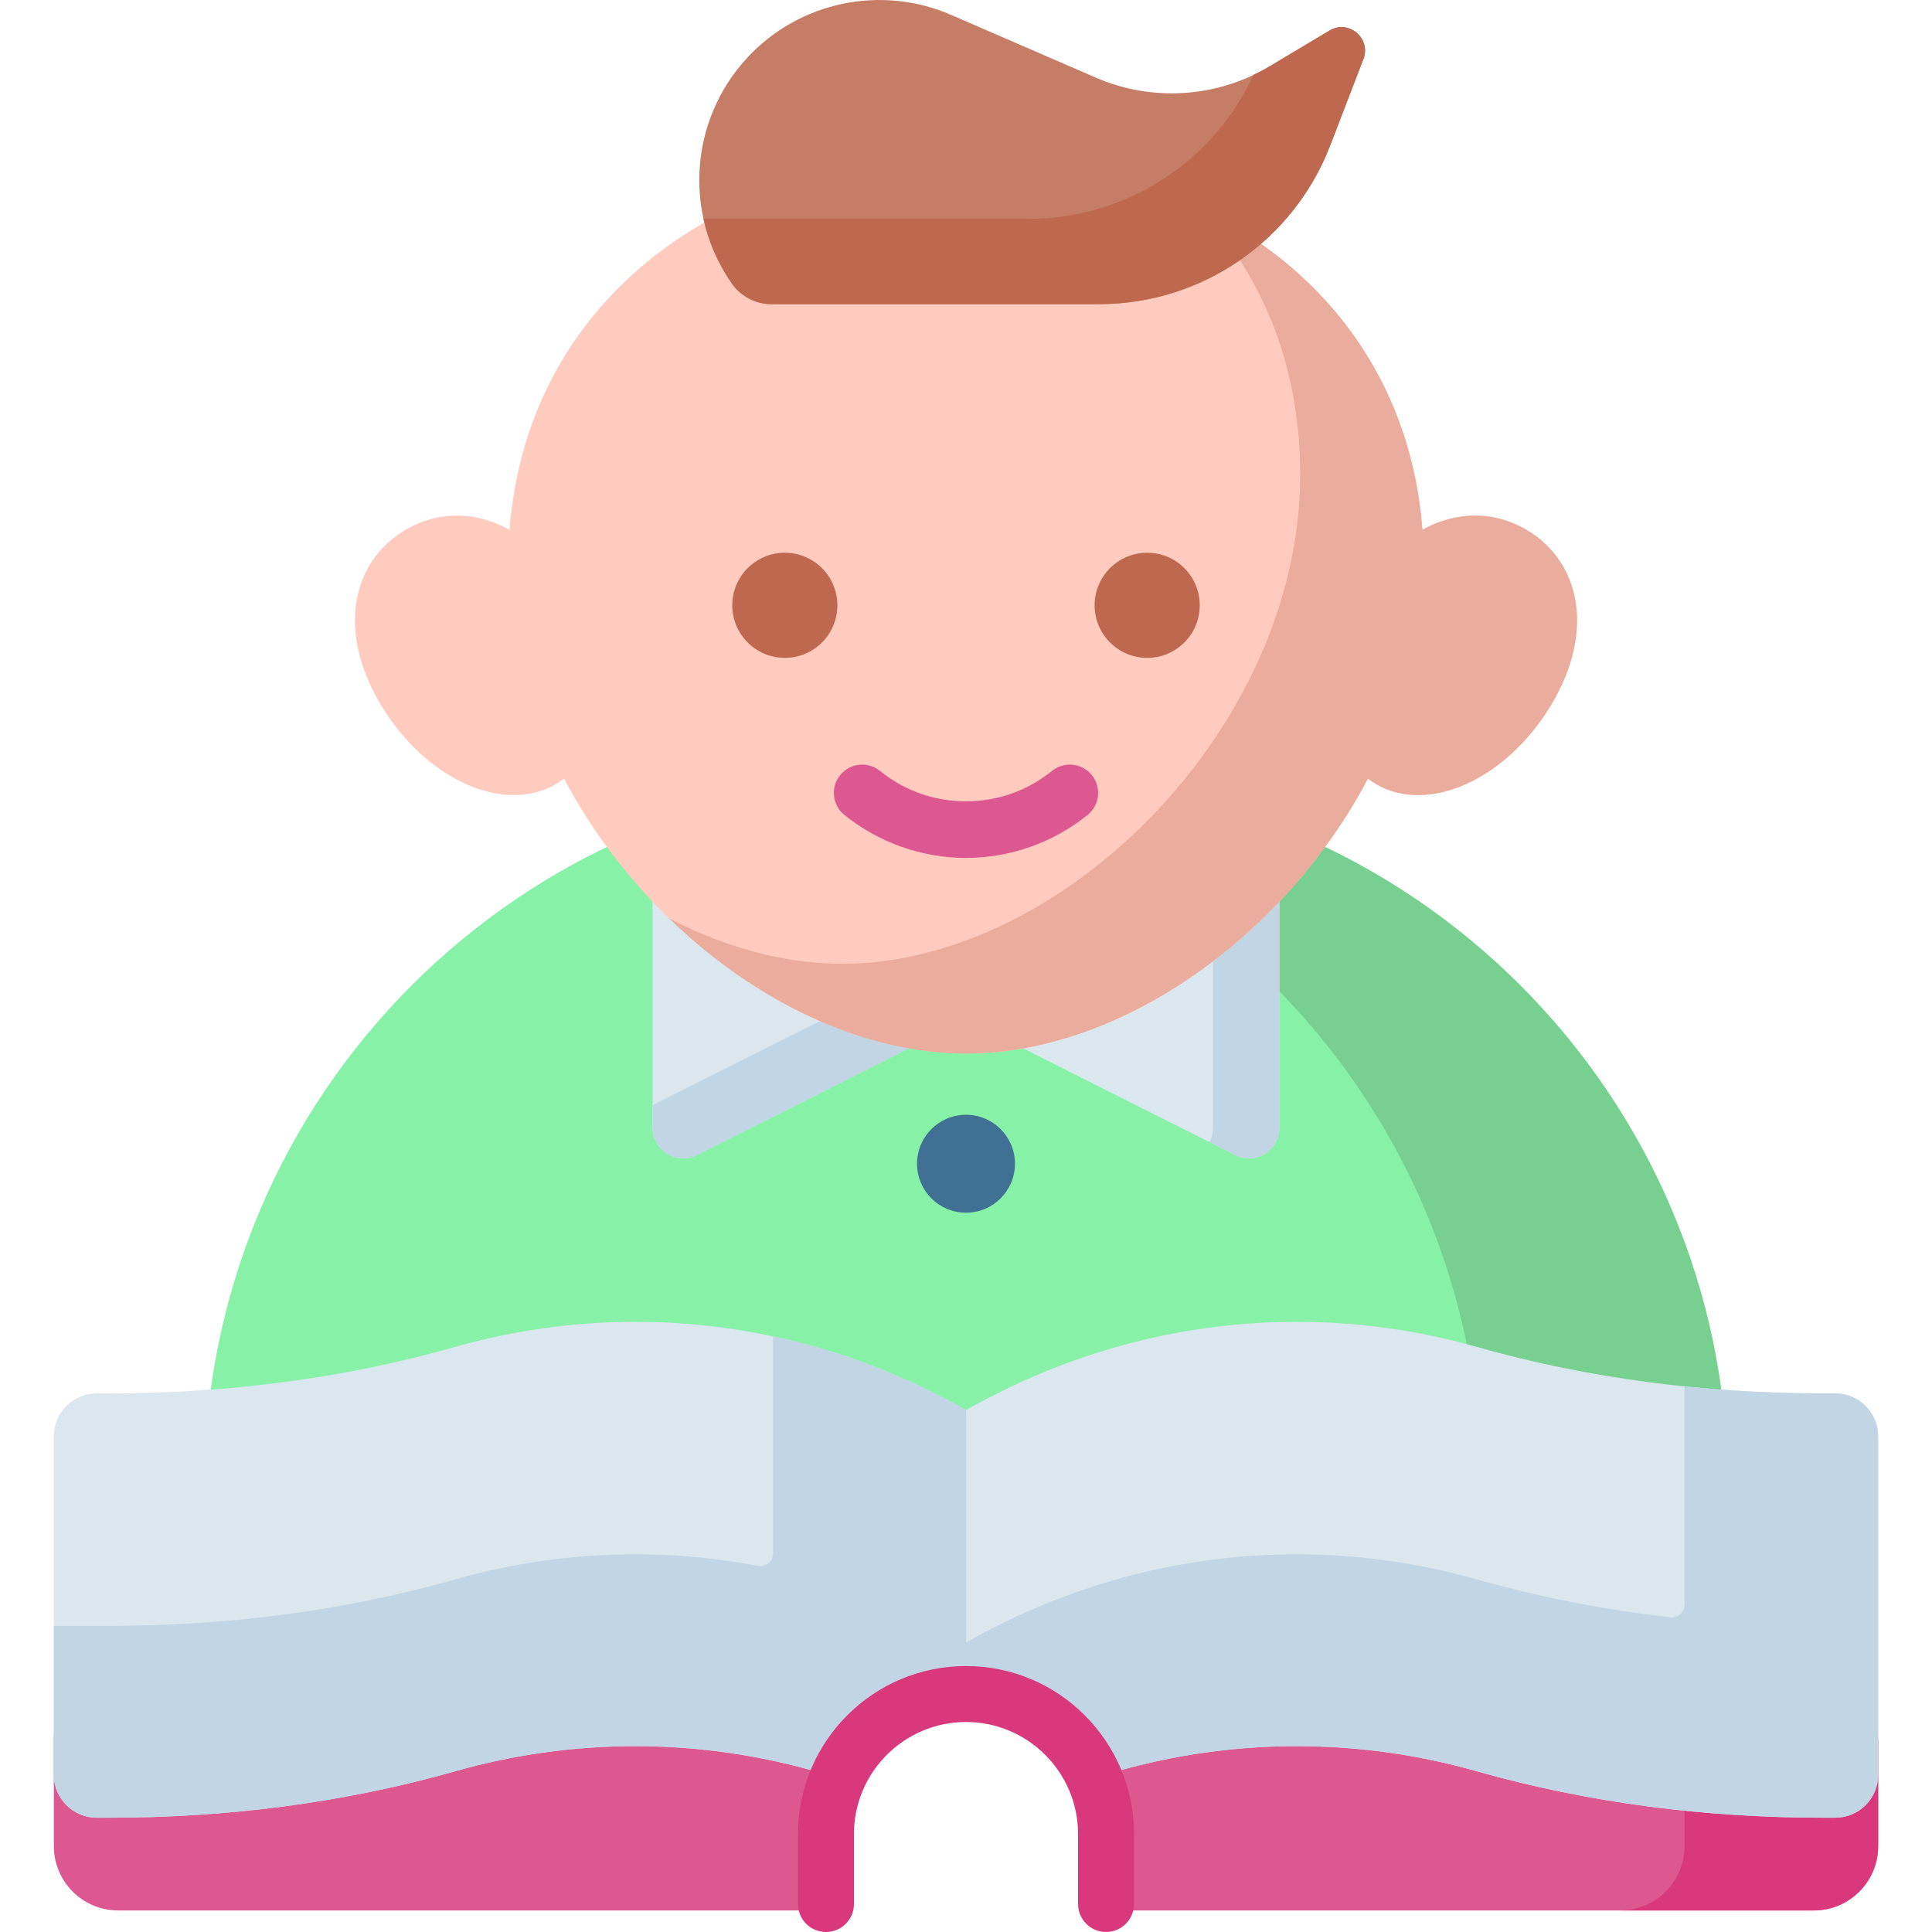 <svg id="Capa_1" enable-background="new 0 0 512 512" height="512" viewBox="0 0 512 512" width="512" xmlns="http://www.w3.org/2000/svg"><g><g><path d="m494.321 386.961h-476.642l-3.413 73.157v29.108c0 9.425 7.641 17.066 17.066 17.066h187.557v-20.247c0-20.496 16.615-37.111 37.111-37.111 20.496 0 37.111 16.615 37.111 37.111v20.247h187.557c9.425 0 17.066-7.641 17.066-17.066v-27.97z" fill="#dd5790"/></g><g><path d="m270.027 206.072h-28.054c-103.758 0-187.871 84.113-187.871 187.871v22.052c0 2.761 2.239 5 5 5h393.796c2.761 0 5-2.239 5-5v-22.052c0-103.759-84.113-187.871-187.871-187.871z" fill="#86f1a7"/></g><path d="m270.027 206.072h-28.054c-6.303 0-12.532.316-18.676.923 94.99 9.375 169.195 89.493 169.195 186.948v22.052c0 2.761-2.239 5-5 5h65.407c2.761 0 5-2.239 5-5v-22.052c-.001-103.759-84.114-187.871-187.872-187.871z" fill="#78d090"/><g><g><g><path d="m446.416 386.961v102.264c0 9.425-7.641 17.066-17.066 17.066h51.318c9.425 0 17.066-7.641 17.066-17.066v-27.235l-3.413-75.029z" fill="#da387d"/></g></g></g><g><path d="m249.482 273.49-64.808 32.615c-5.385 2.71-11.737-1.204-11.737-7.233v-74.507z" fill="#dae7ef"/></g><g><path d="m232.788 262.776-59.85 30.12v5.977c0 6.028 6.352 9.942 11.737 7.233l64.808-32.615z" fill="#c1d5e4"/></g><g><path d="m262.518 273.49 64.808 32.615c5.385 2.71 11.737-1.204 11.737-7.233v-74.507z" fill="#dae7ef"/></g><g><path d="m321.471 235.656v63.217c0 1.405-.356 2.688-.953 3.806l6.809 3.426c5.385 2.71 11.737-1.204 11.737-7.233v-74.507z" fill="#c1d5e4"/></g><g><path d="m151.088 156.779c11.884 19.798 10.3 42.581-3.538 50.888s-34.69-1.008-46.575-20.806-7.558-38.012 6.28-46.319c13.839-8.307 31.949-3.561 43.833 16.237z" fill="#ffcbbe"/></g><g><path d="m360.912 156.779c-11.884 19.798-10.3 42.581 3.538 50.888s34.69-1.008 46.575-20.806c11.884-19.798 7.558-38.012-6.28-46.319-13.839-8.307-31.949-3.561-43.833 16.237z" fill="#ffcbbe"/></g><g><path d="m377.297 149.533c0 66.991-62.909 129.656-121.297 129.656s-121.297-62.666-121.297-129.656 54.306-107.894 121.297-107.894 121.297 40.904 121.297 107.894z" fill="#ffcbbe"/></g><g><path d="m317.716 54.97c16.787 17.984 26.844 41.969 26.844 70.788 0 66.991-62.909 129.656-121.297 129.656-15.398 0-31.11-4.362-45.901-12.009 22.488 21.805 51.065 35.784 78.638 35.784 58.388 0 121.297-62.666 121.297-129.656 0-44.453-23.917-77.413-59.581-94.563z" fill="#eaac9d"/></g><g><circle cx="256" cy="308.4" fill="#407093" r="12.975"/></g><g><path d="m360.912 156.779c-11.884 19.798-10.3 42.581 3.538 50.888s34.69-1.008 46.575-20.806c11.884-19.798 7.558-38.012-6.28-46.319-13.839-8.307-31.949-3.561-43.833 16.237z" fill="#eaac9d"/></g><g><path d="m194.001 75.193c-12.941-18.407-11.271-43.351 4.008-59.869 13.765-14.881 35.427-19.446 54.027-11.385l38.37 16.63c14.936 6.474 32.076 5.361 46.05-2.988l15.887-9.493c5.065-3.026 11.099 2.053 8.981 7.56l-8.8 22.883c-9.748 25.347-34.099 42.072-61.256 42.072h-86.851c-4.146-.001-8.032-2.019-10.416-5.41z" fill="#c67d66"/></g><g><path d="m352.342 8.087-15.887 9.493c-1.39.831-2.819 1.569-4.267 2.256-10.657 23.141-33.863 38.165-59.596 38.165h-86.158c1.326 6.035 3.835 11.885 7.566 17.192 2.384 3.392 6.27 5.41 10.416 5.41h86.851c27.157 0 51.508-16.725 61.256-42.072l8.8-22.883c2.118-5.507-3.916-10.587-8.981-7.561z" fill="#be694f"/></g><g><g><circle cx="304.014" cy="160.414" fill="#be694f" r="13.932"/></g><g><circle cx="207.986" cy="160.414" fill="#be694f" r="13.932"/></g></g><g><path d="m486.357 369.259h-3.24c-31 0-61.942-3.854-91.764-12.319-15.291-4.34-31.271-6.644-47.718-6.644-31.435 0-61.171 8.41-87.635 23.377v75.26c15.22 0 28.293 9.166 34.018 22.275 17.065-5.495 35.039-8.457 53.617-8.457 16.447 0 32.427 2.304 47.718 6.644 29.822 8.464 60.764 12.319 91.764 12.319h3.24c6.283 0 11.377-5.094 11.377-11.377v-89.701c0-6.283-5.094-11.377-11.377-11.377z" fill="#dae7ef"/></g><g><path d="m256 448.933v-75.26c-26.464-14.967-56.2-23.377-87.635-23.377-16.447 0-32.427 2.304-47.718 6.644-29.822 8.465-60.764 12.319-91.764 12.319h-3.24c-6.283 0-11.377 5.094-11.377 11.377v89.701c0 6.283 5.094 11.377 11.377 11.377h3.24c31 0 61.942-3.854 91.764-12.319 15.291-4.34 31.271-6.644 47.718-6.644 18.577 0 36.552 2.962 53.617 8.457 5.725-13.109 18.798-22.275 34.018-22.275z" fill="#dae7ef"/></g><g><path d="m486.357 369.259h-3.24c-12.265 0-24.52-.614-36.701-1.868v57.853c0 2.007-1.745 3.583-3.74 3.356-17.337-1.976-34.509-5.273-51.324-10.046-15.291-4.34-31.271-6.643-47.718-6.643-31.435 0-61.171 8.409-87.635 23.376v13.646c15.22 0 28.293 9.166 34.018 22.275 17.065-5.495 35.039-8.457 53.617-8.457 16.447 0 32.427 2.304 47.718 6.644 29.822 8.464 60.763 12.319 91.763 12.319h3.24c6.283 0 11.377-5.094 11.377-11.377v-89.701c.002-6.283-5.092-11.377-11.375-11.377z" fill="#c1d5e4"/></g><g><path d="m256 448.933v-75.26c-15.967-9.03-33.13-15.653-51.133-19.502v57.499c0 2.103-1.907 3.706-3.973 3.313-10.587-2.012-21.45-3.072-32.529-3.072-16.447 0-32.427 2.304-47.718 6.644-29.822 8.464-60.764 12.319-91.764 12.319h-14.617v39.464c0 6.283 5.094 11.377 11.377 11.377h3.24c31 0 61.942-3.854 91.764-12.319 15.291-4.34 31.271-6.644 47.718-6.644 18.577 0 36.552 2.962 53.617 8.457 5.725-13.11 18.798-22.276 34.018-22.276z" fill="#c1d5e4"/></g><g><path d="m293.111 512c-4.096 0-7.416-3.32-7.416-7.416v-18.539c0-16.374-13.321-29.695-29.695-29.695s-29.695 13.321-29.695 29.695v18.539c0 4.096-3.32 7.416-7.416 7.416s-7.416-3.32-7.416-7.416v-18.539c0-24.553 19.975-44.528 44.528-44.528s44.528 19.975 44.528 44.528v18.539c-.001 4.096-3.322 7.416-7.418 7.416z" fill="#da387d"/></g><g><path d="m256 227.358c-11.681 0-23.126-4.046-32.227-11.392-3.223-2.602-3.727-7.323-1.125-10.547s7.324-3.727 10.547-1.125c6.535 5.275 14.421 8.063 22.805 8.063s16.27-2.788 22.805-8.063c3.223-2.603 7.945-2.098 10.547 1.125 2.602 3.224 2.098 7.945-1.125 10.547-9.101 7.346-20.546 11.392-32.227 11.392z" fill="#dd5790"/></g></g></svg>